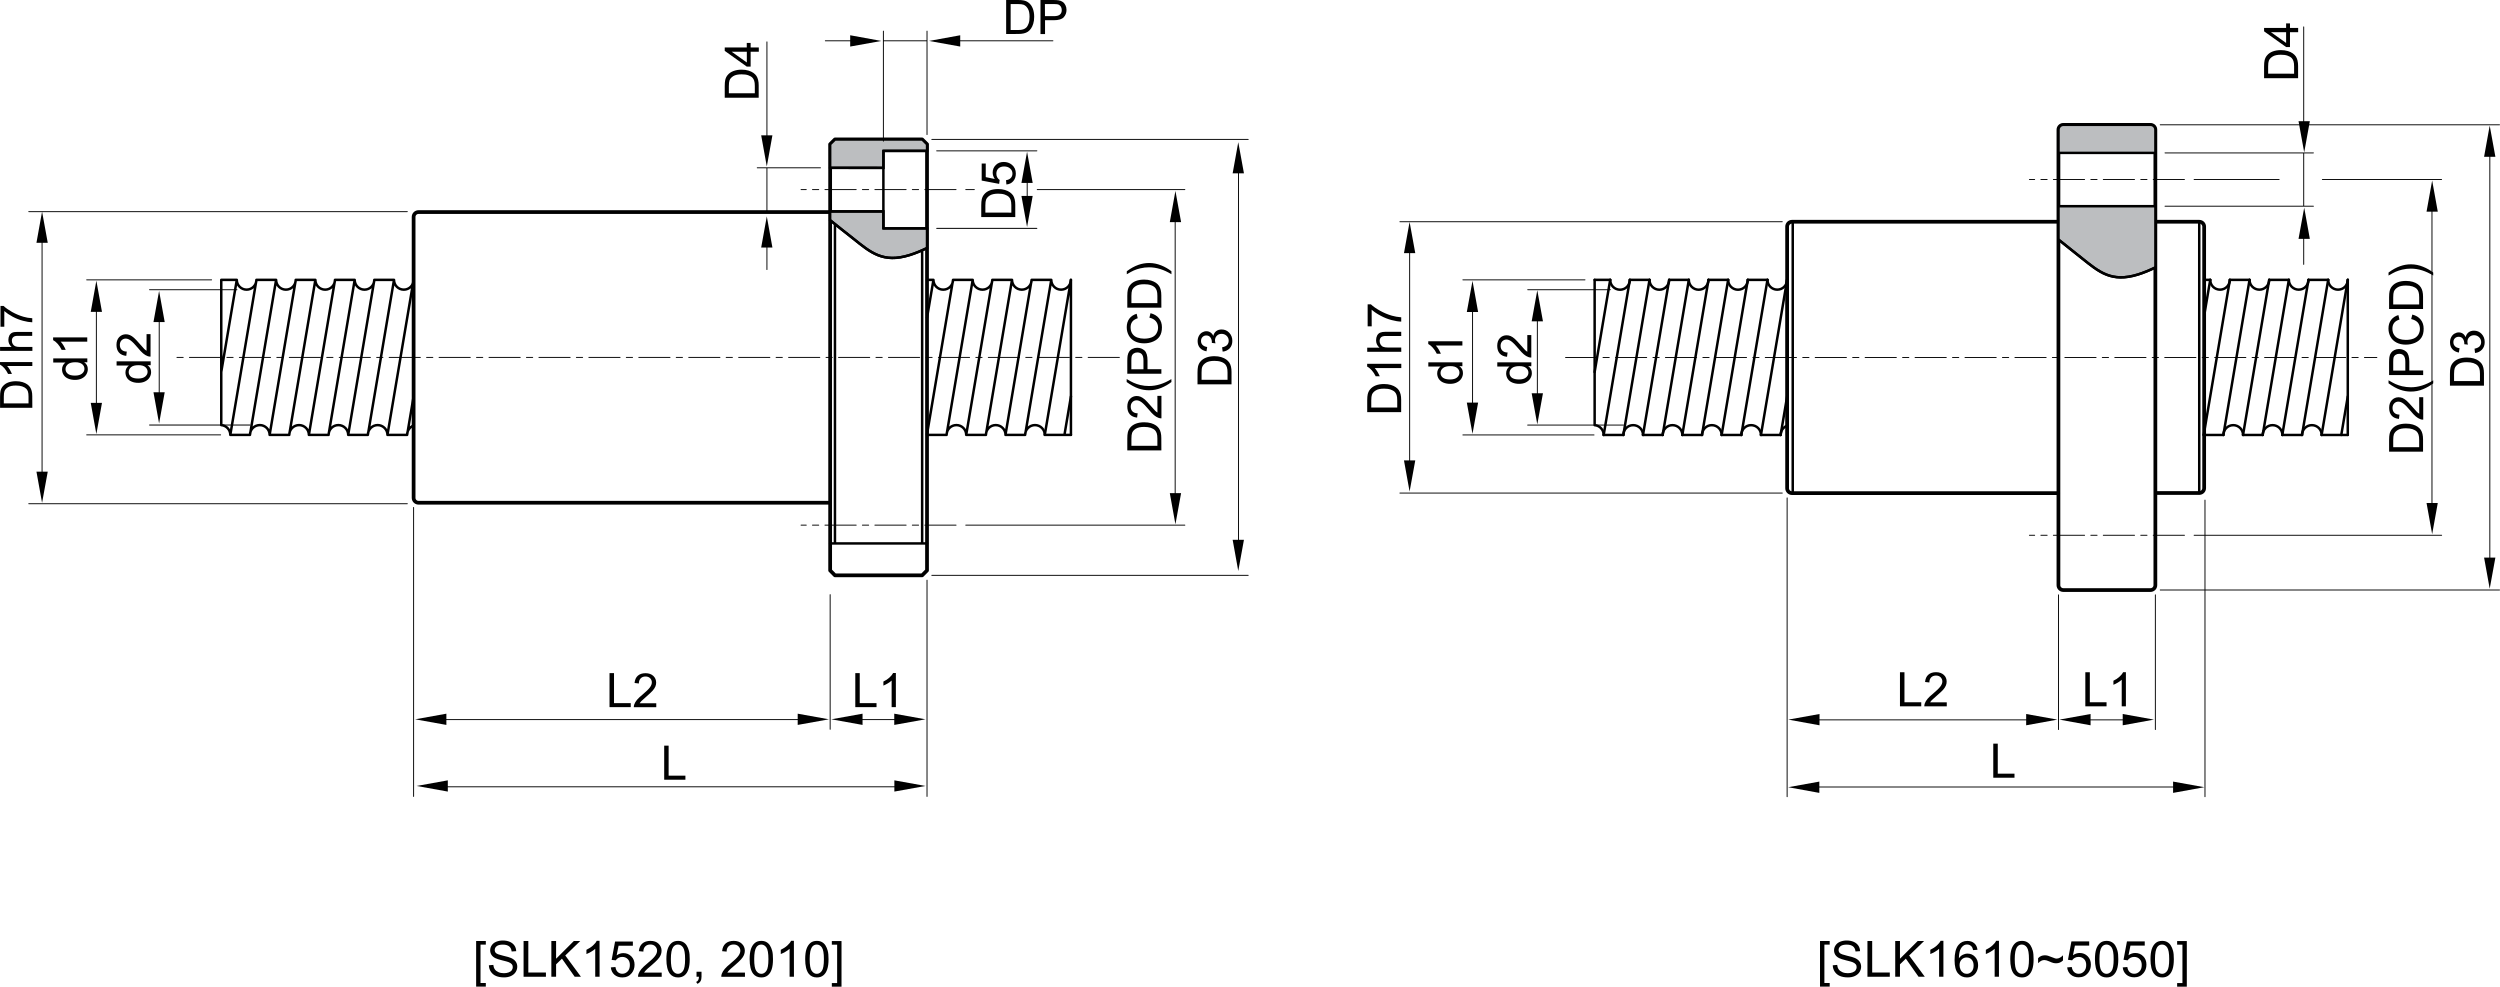 <?xml version="1.0" encoding="utf-8"?>
<!-- Generator: Adobe Illustrator 24.2.3, SVG Export Plug-In . SVG Version: 6.00 Build 0)  -->
<svg version="1.2" baseProfile="tiny" id="Layer_1" xmlns="http://www.w3.org/2000/svg" xmlns:xlink="http://www.w3.org/1999/xlink"
	 x="0px" y="0px" viewBox="0 0 400.56 158.09" overflow="visible" xml:space="preserve">
<path fill="none" stroke="#000000" stroke-width="0.4" stroke-linecap="round" stroke-linejoin="round" d="M283.19,44.84
	c0,0.87,0.7,1.57,1.57,1.57s1.57-0.7,1.57-1.57"/>
<path fill="none" stroke="#000000" stroke-width="0.4" stroke-linecap="round" stroke-linejoin="round" d="M263.25,69.69
	c0-0.87-0.7-1.57-1.58-1.57c-0.87,0-1.57,0.7-1.57,1.57"/>
<path fill="none" stroke="#000000" stroke-width="0.4" stroke-linecap="round" stroke-linejoin="round" d="M269.55,69.69
	c0-0.87-0.71-1.57-1.58-1.57s-1.57,0.7-1.57,1.57"/>
<path fill="none" stroke="#000000" stroke-width="0.4" stroke-linecap="round" stroke-linejoin="round" d="M275.85,69.69
	c0-0.87-0.7-1.57-1.57-1.57s-1.57,0.7-1.57,1.57"/>
<path fill="none" stroke="#000000" stroke-width="0.4" stroke-linecap="round" stroke-linejoin="round" d="M282.15,69.69
	c0-0.87-0.71-1.57-1.58-1.57s-1.57,0.7-1.57,1.57"/>
<line fill="none" stroke="#000000" stroke-width="0.4" stroke-linecap="round" stroke-linejoin="round" x1="257.99" y1="44.84" x2="255.5" y2="59.61"/>
<line fill="none" stroke="#000000" stroke-width="0.4" stroke-linecap="round" stroke-linejoin="round" x1="261.14" y1="44.84" x2="256.95" y2="69.68"/>
<line fill="none" stroke="#000000" stroke-width="0.4" stroke-linecap="round" stroke-linejoin="round" x1="264.29" y1="44.84" x2="260.1" y2="69.68"/>
<line fill="none" stroke="#000000" stroke-width="0.4" stroke-linecap="round" stroke-linejoin="round" x1="267.44" y1="44.84" x2="263.25" y2="69.68"/>
<line fill="none" stroke="#000000" stroke-width="0.4" stroke-linecap="round" stroke-linejoin="round" x1="270.59" y1="44.84" x2="266.4" y2="69.68"/>
<line fill="none" stroke="#000000" stroke-width="0.4" stroke-linecap="round" stroke-linejoin="round" x1="273.74" y1="44.84" x2="269.55" y2="69.68"/>
<line fill="none" stroke="#000000" stroke-width="0.4" stroke-linecap="round" stroke-linejoin="round" x1="276.89" y1="44.84" x2="272.7" y2="69.68"/>
<line fill="none" stroke="#000000" stroke-width="0.4" stroke-linecap="round" stroke-linejoin="round" x1="280.04" y1="44.84" x2="275.85" y2="69.68"/>
<line fill="none" stroke="#000000" stroke-width="0.4" stroke-linecap="round" stroke-linejoin="round" x1="283.19" y1="44.84" x2="279" y2="69.69"/>
<line fill="none" stroke="#000000" stroke-width="0.4" stroke-linecap="round" stroke-linejoin="round" x1="286.34" y1="44.84" x2="282.15" y2="69.68"/>
<line fill="none" stroke="#000000" stroke-width="0.4" stroke-linecap="round" stroke-linejoin="round" x1="286.34" y1="63.52" x2="285.3" y2="69.69"/>
<line fill="none" stroke="#000000" stroke-width="0.4" stroke-linecap="round" stroke-linejoin="round" x1="257.99" y1="44.84" x2="255.5" y2="44.84"/>
<line fill="none" stroke="#000000" stroke-width="0.4" stroke-linecap="round" stroke-linejoin="round" x1="264.29" y1="44.84" x2="261.14" y2="44.84"/>
<line fill="none" stroke="#000000" stroke-width="0.4" stroke-linecap="round" stroke-linejoin="round" x1="270.59" y1="44.84" x2="267.44" y2="44.84"/>
<line fill="none" stroke="#000000" stroke-width="0.4" stroke-linecap="round" stroke-linejoin="round" x1="276.89" y1="44.84" x2="273.74" y2="44.84"/>
<line fill="none" stroke="#000000" stroke-width="0.4" stroke-linecap="round" stroke-linejoin="round" x1="283.19" y1="44.84" x2="280.04" y2="44.84"/>
<line fill="none" stroke="#000000" stroke-width="0.4" stroke-linecap="round" stroke-linejoin="round" x1="260.1" y1="69.69" x2="256.95" y2="69.69"/>
<line fill="none" stroke="#000000" stroke-width="0.4" stroke-linecap="round" stroke-linejoin="round" x1="266.4" y1="69.69" x2="263.25" y2="69.69"/>
<line fill="none" stroke="#000000" stroke-width="0.4" stroke-linecap="round" stroke-linejoin="round" x1="272.7" y1="69.69" x2="269.55" y2="69.69"/>
<line fill="none" stroke="#000000" stroke-width="0.4" stroke-linecap="round" stroke-linejoin="round" x1="279" y1="69.69" x2="275.85" y2="69.69"/>
<line fill="none" stroke="#000000" stroke-width="0.4" stroke-linecap="round" stroke-linejoin="round" x1="285.3" y1="69.69" x2="282.15" y2="69.69"/>
<line fill="none" stroke="#000000" stroke-width="0.4" stroke-linecap="round" stroke-linejoin="round" x1="376.17" y1="44.84" x2="371.98" y2="69.68"/>
<line fill="none" stroke="#000000" stroke-width="0.4" stroke-linecap="round" stroke-linejoin="round" x1="376.17" y1="44.84" x2="376.17" y2="69.68"/>
<path fill="none" stroke="#000000" stroke-width="0.4" stroke-linecap="round" stroke-linejoin="round" d="M354.13,44.84
	c0,0.87,0.7,1.57,1.57,1.57s1.57-0.7,1.57-1.57"/>
<path fill="none" stroke="#000000" stroke-width="0.4" stroke-linecap="round" stroke-linejoin="round" d="M360.43,44.84
	c0,0.87,0.71,1.57,1.58,1.57s1.57-0.7,1.57-1.57"/>
<path fill="none" stroke="#000000" stroke-width="0.4" stroke-linecap="round" stroke-linejoin="round" d="M366.73,44.84
	c0,0.87,0.71,1.57,1.58,1.57s1.57-0.7,1.57-1.57"/>
<path fill="none" stroke="#000000" stroke-width="0.4" stroke-linecap="round" stroke-linejoin="round" d="M373.03,44.84
	c0,0.87,0.71,1.57,1.58,1.57s1.57-0.7,1.57-1.57"/>
<path fill="none" stroke="#000000" stroke-width="0.4" stroke-linecap="round" stroke-linejoin="round" d="M359.39,69.69
	c0-0.87-0.71-1.57-1.57-1.57c-0.87,0-1.58,0.7-1.58,1.57"/>
<path fill="none" stroke="#000000" stroke-width="0.4" stroke-linecap="round" stroke-linejoin="round" d="M365.69,69.69
	c0-0.87-0.7-1.57-1.57-1.57s-1.58,0.7-1.58,1.57"/>
<path fill="none" stroke="#000000" stroke-width="0.4" stroke-linecap="round" stroke-linejoin="round" d="M371.99,69.69
	c0-0.87-0.7-1.57-1.57-1.57s-1.58,0.7-1.58,1.57"/>
<line fill="none" stroke="#000000" stroke-width="0.4" stroke-linecap="round" stroke-linejoin="round" x1="354.13" y1="44.84" x2="353.19" y2="50.41"/>
<line fill="none" stroke="#000000" stroke-width="0.4" stroke-linecap="round" stroke-linejoin="round" x1="357.28" y1="44.84" x2="353.09" y2="69.68"/>
<line fill="none" stroke="#000000" stroke-width="0.4" stroke-linecap="round" stroke-linejoin="round" x1="360.43" y1="44.84" x2="356.24" y2="69.68"/>
<line fill="none" stroke="#000000" stroke-width="0.4" stroke-linecap="round" stroke-linejoin="round" x1="363.58" y1="44.84" x2="359.39" y2="69.68"/>
<line fill="none" stroke="#000000" stroke-width="0.4" stroke-linecap="round" stroke-linejoin="round" x1="366.73" y1="44.84" x2="362.54" y2="69.68"/>
<line fill="none" stroke="#000000" stroke-width="0.4" stroke-linecap="round" stroke-linejoin="round" x1="369.87" y1="44.84" x2="365.68" y2="69.68"/>
<line fill="none" stroke="#000000" stroke-width="0.4" stroke-linecap="round" stroke-linejoin="round" x1="373.03" y1="44.84" x2="368.84" y2="69.68"/>
<line fill="none" stroke="#000000" stroke-width="0.4" stroke-linecap="round" stroke-linejoin="round" x1="376.17" y1="63.52" x2="375.13" y2="69.69"/>
<line fill="none" stroke="#000000" stroke-width="0.4" stroke-linecap="round" stroke-linejoin="round" x1="354.13" y1="44.84" x2="353.16" y2="44.84"/>
<line fill="none" stroke="#000000" stroke-width="0.4" stroke-linecap="round" stroke-linejoin="round" x1="360.43" y1="44.84" x2="357.28" y2="44.84"/>
<line fill="none" stroke="#000000" stroke-width="0.4" stroke-linecap="round" stroke-linejoin="round" x1="366.73" y1="44.84" x2="363.58" y2="44.84"/>
<line fill="none" stroke="#000000" stroke-width="0.4" stroke-linecap="round" stroke-linejoin="round" x1="373.03" y1="44.84" x2="369.88" y2="44.84"/>
<line fill="none" stroke="#000000" stroke-width="0.4" stroke-linecap="round" stroke-linejoin="round" x1="356.24" y1="69.69" x2="353.09" y2="69.69"/>
<line fill="none" stroke="#000000" stroke-width="0.4" stroke-linecap="round" stroke-linejoin="round" x1="362.54" y1="69.69" x2="359.39" y2="69.69"/>
<line fill="none" stroke="#000000" stroke-width="0.4" stroke-linecap="round" stroke-linejoin="round" x1="368.84" y1="69.69" x2="365.69" y2="69.69"/>
<line fill="none" stroke="#000000" stroke-width="0.4" stroke-linecap="round" stroke-linejoin="round" x1="376.17" y1="69.69" x2="371.98" y2="69.69"/>
<path fill="none" stroke="#000000" stroke-width="0.4" stroke-linecap="round" stroke-linejoin="round" d="M255.5,44.84v23.27
	 M256.95,69.69c0-0.82-0.63-1.51-1.45-1.57 M286.34,68.21c-0.62,0.23-1.04,0.82-1.04,1.48 M286.34,44.84v24.85 M257.99,44.84
	c0,0.87,0.7,1.58,1.58,1.58c0.87,0,1.57-0.7,1.57-1.58 M264.29,44.84c0,0.87,0.71,1.58,1.58,1.58s1.57-0.7,1.57-1.58 M270.59,44.84
	c0,0.87,0.71,1.58,1.58,1.58s1.57-0.7,1.57-1.58 M276.89,44.84c0,0.87,0.7,1.58,1.58,1.58c0.87,0,1.57-0.7,1.57-1.58"/>
<path fill="none" stroke="#000000" stroke-width="0.6" stroke-linecap="round" stroke-linejoin="round" d="M345.43,35.53h6.95
	c0.43,0,0.78,0.35,0.78,0.78v41.9c0,0.43-0.35,0.78-0.78,0.78h-6.95"/>
<line fill="none" stroke="#000000" stroke-width="0.4" stroke-linecap="round" stroke-linejoin="round" x1="352.37" y1="78.99" x2="352.37" y2="35.53"/>
<path fill="none" stroke="#000000" stroke-width="0.6" stroke-linecap="round" stroke-linejoin="round" d="M329.77,35.53h-42.65
	c-0.43,0-0.78,0.35-0.78,0.78v41.92c0,0.43,0.35,0.78,0.78,0.78h42.65"/>
<path fill="none" stroke="#000000" stroke-width="0.6" stroke-linecap="round" stroke-linejoin="round" d="M345.34,20.78
	c0-0.43-0.35-0.77-0.78-0.77h-13.97c-0.43,0-0.78,0.35-0.78,0.77v72.98c0,0.43,0.35,0.78,0.78,0.78h13.97
	c0.43,0,0.78-0.35,0.78-0.78V20.78z"/>
<path fill="#BCBEC0" d="M329.82,33.04h15.53v9.81c-0.94,0.46-1.91,0.86-2.79,1.13c-4.26,1.32-6.21-0.39-9.01-2.62
	c-1.2-0.96-2.55-2.01-3.73-2.97L329.82,33.04 M329.82,24.5v-3.72c0-0.21,0.08-0.4,0.23-0.55c0.14-0.15,0.34-0.23,0.55-0.23h13.97
	c0.43,0,0.78,0.35,0.78,0.78v3.72C345.35,24.5,329.82,24.5,329.82,24.5z"/>
<path fill="none" stroke="#000000" stroke-width="0.4" d="M329.82,33.04h15.53v9.81c-0.94,0.46-1.91,0.86-2.79,1.13
	c-4.26,1.32-6.21-0.39-9.01-2.62c-1.2-0.96-2.55-2.01-3.73-2.97L329.82,33.04L329.82,33.04z M329.82,24.5v-3.72
	c0-0.21,0.08-0.4,0.23-0.55c0.14-0.15,0.34-0.23,0.55-0.23h13.97c0.43,0,0.78,0.35,0.78,0.78v3.72
	C345.35,24.5,329.82,24.5,329.82,24.5z"/>
<path fill="none" stroke="#000000" stroke-width="0.4" stroke-linecap="round" stroke-linejoin="round" d="M345.34,42.85
	c-0.94,0.46-1.91,0.86-2.78,1.13c-4.26,1.32-6.22-0.39-9.01-2.62c-1.2-0.96-2.55-2.01-3.73-2.98"/>
<path fill="none" stroke="#000000" stroke-width="0.15" stroke-linecap="round" stroke-linejoin="round" stroke-dasharray="5,1,1,1" d="
	M350,85.76h-24.84 M350,28.77h-24.84 M250.84,57.27h129.99"/>
<path fill="none" stroke="#000000" stroke-width="0.15" stroke-linecap="round" stroke-linejoin="round" d="M372.1,28.77h19.1
	 M389.66,81.11V33.43 M351.55,28.77h13.62 M351.55,85.76h39.66 M246.32,63.46V51.08 M258.02,46.42h-13.24 M260.12,68.11h-15.35
	 M369.11,33.04V24.5 M369.11,19.84V4.31 M369.11,37.7v4.66 M346.89,24.5h23.77 M346.89,33.04h23.77 M398.93,89.87V24.66 M346.12,20
	h54.36 M346.12,94.53h54.36 M348.64,126.1H291 M286.34,79.78v47.87 M353.29,80.13v47.52 M325.16,115.34H291 M345.34,95.31v21.58
	 M329.82,95.31v21.58 M340.43,115.34h-5.96 M225.86,74.35V40.19 M285.56,35.53H224.3 M285.56,79H224.3 M235.94,65.03V49.5
	 M253.95,44.84h-19.56 M255.4,69.69h-21.01"/>
<polygon points="224.95,40.56 226.76,40.56 225.85,35.56 "/>
<polygon points="235.02,49.99 236.83,49.99 235.93,45 "/>
<polygon points="245.41,51.49 247.22,51.49 246.31,46.5 "/>
<polygon points="235.02,64.51 236.83,64.51 235.93,69.51 "/>
<polygon points="245.41,63.01 247.22,63.01 246.31,68 "/>
<polygon points="291.5,125.23 291.5,127.04 286.51,126.13 "/>
<polygon points="348.18,125.23 348.18,127.04 353.18,126.13 "/>
<polygon points="291.53,114.4 291.53,116.21 286.53,115.3 "/>
<polygon points="334.96,114.4 334.96,116.21 329.96,115.3 "/>
<polygon points="324.64,114.4 324.64,116.21 329.64,115.3 "/>
<polygon points="340.11,114.4 340.11,116.21 345.11,115.3 "/>
<polygon points="224.95,73.77 226.76,73.77 225.85,78.76 "/>
<polygon points="388.79,80.59 390.59,80.59 389.69,85.59 "/>
<polygon points="398.01,89.34 399.82,89.34 398.91,94.33 "/>
<polygon points="388.79,33.91 390.59,33.91 389.69,28.92 "/>
<polygon points="368.28,38.27 370.09,38.27 369.19,33.27 "/>
<polygon points="368.28,19.42 370.09,19.42 369.19,24.42 "/>
<polygon points="398.01,25.12 399.82,25.12 398.91,20.12 "/>
<path d="M223.87,65.31v-1.16c0-0.36-0.03-0.64-0.1-0.85c-0.07-0.2-0.16-0.37-0.28-0.49c-0.17-0.17-0.4-0.3-0.69-0.4
	c-0.29-0.1-0.64-0.14-1.05-0.14c-0.57,0-1.01,0.09-1.31,0.28c-0.31,0.19-0.51,0.41-0.62,0.68c-0.07,0.19-0.11,0.5-0.11,0.93v1.14
	h4.16 M224.52,66.03h-5.46v-1.88c0-0.42,0.03-0.75,0.08-0.97c0.07-0.31,0.2-0.58,0.39-0.8c0.24-0.29,0.55-0.5,0.93-0.64
	s0.81-0.21,1.3-0.21c0.41,0,0.78,0.05,1.1,0.15c0.32,0.1,0.59,0.22,0.79,0.37c0.21,0.15,0.38,0.31,0.49,0.49
	c0.12,0.18,0.21,0.4,0.27,0.65s0.09,0.54,0.09,0.87v1.97H224.52z"/>
<path d="M224.52,58.29v0.68h-4.26c0.15,0.16,0.31,0.37,0.46,0.63c0.15,0.26,0.27,0.49,0.35,0.69h-0.65
	c-0.18-0.37-0.39-0.69-0.64-0.97c-0.25-0.28-0.49-0.47-0.73-0.59v-0.44H224.52"/>
<path d="M224.52,56.37h-5.46V55.7h1.96c-0.36-0.31-0.54-0.7-0.54-1.18c0-0.29,0.06-0.54,0.17-0.76c0.11-0.21,0.27-0.37,0.48-0.46
	s0.5-0.14,0.88-0.14h2.5v0.67h-2.5c-0.33,0-0.58,0.07-0.73,0.21s-0.23,0.35-0.23,0.61c0,0.19,0.05,0.38,0.15,0.55
	c0.1,0.17,0.24,0.3,0.42,0.37s0.42,0.11,0.73,0.11h2.16L224.52,56.37"/>
<path d="M219.78,52.29h-0.65v-3.53h0.52c0.37,0.35,0.86,0.69,1.47,1.03s1.24,0.6,1.89,0.79c0.46,0.13,0.96,0.22,1.5,0.26v0.69
	c-0.43-0.01-0.95-0.09-1.55-0.25c-0.61-0.16-1.19-0.39-1.76-0.7c-0.57-0.3-1.04-0.62-1.43-0.96L219.78,52.29"/>
<path d="M232.33,60.8c0.51,0,0.88-0.11,1.13-0.32s0.38-0.47,0.38-0.76c0-0.3-0.12-0.55-0.36-0.75c-0.24-0.21-0.6-0.31-1.1-0.31
	c-0.54,0-0.94,0.11-1.19,0.32s-0.38,0.47-0.38,0.78c0,0.3,0.12,0.55,0.37,0.75C231.43,60.7,231.81,60.8,232.33,60.8 M234.31,58.67
	h-0.5c0.39,0.25,0.59,0.62,0.59,1.11c0,0.32-0.09,0.61-0.26,0.88s-0.42,0.47-0.73,0.62c-0.31,0.15-0.67,0.22-1.07,0.22
	c-0.39,0-0.75-0.07-1.07-0.2s-0.56-0.33-0.74-0.59c-0.17-0.26-0.26-0.56-0.26-0.89c0-0.24,0.05-0.45,0.15-0.64
	c0.1-0.19,0.23-0.34,0.39-0.45h-1.96v-0.68h5.46L234.31,58.67L234.31,58.67z"/>
<path d="M234.31,54.68v0.68h-4.26c0.15,0.16,0.31,0.37,0.46,0.62c0.15,0.26,0.27,0.49,0.35,0.7h-0.65
	c-0.18-0.37-0.39-0.69-0.64-0.97c-0.25-0.28-0.49-0.47-0.73-0.59v-0.44H234.31"/>
<path d="M243.38,60.8c0.51,0,0.88-0.11,1.13-0.32s0.38-0.47,0.38-0.76c0-0.3-0.12-0.55-0.36-0.75c-0.24-0.21-0.6-0.31-1.1-0.31
	c-0.54,0-0.94,0.11-1.19,0.32s-0.38,0.47-0.38,0.78c0,0.3,0.12,0.55,0.36,0.75C242.47,60.7,242.85,60.8,243.38,60.8 M245.35,58.67
	h-0.5c0.39,0.25,0.59,0.62,0.59,1.11c0,0.32-0.09,0.61-0.26,0.88s-0.42,0.47-0.72,0.62c-0.31,0.15-0.67,0.22-1.07,0.22
	c-0.39,0-0.75-0.07-1.07-0.2s-0.57-0.33-0.74-0.59s-0.26-0.56-0.26-0.89c0-0.24,0.05-0.45,0.15-0.64c0.1-0.19,0.23-0.34,0.39-0.45
	h-1.96v-0.68h5.46L245.35,58.67L245.35,58.67z"/>
<path d="M244.7,53.69h0.65v3.6c-0.16,0-0.32-0.02-0.47-0.08c-0.25-0.09-0.49-0.24-0.73-0.44c-0.24-0.2-0.51-0.49-0.82-0.87
	c-0.49-0.59-0.88-0.98-1.16-1.19s-0.55-0.31-0.8-0.31c-0.26,0-0.49,0.1-0.67,0.28c-0.18,0.19-0.27,0.43-0.27,0.74
	c0,0.32,0.1,0.58,0.3,0.77s0.47,0.29,0.82,0.29l-0.09,0.69c-0.51-0.05-0.9-0.23-1.17-0.53c-0.27-0.31-0.4-0.72-0.4-1.23
	c0-0.52,0.14-0.93,0.43-1.24c0.29-0.3,0.65-0.45,1.08-0.45c0.22,0,0.43,0.04,0.64,0.13s0.43,0.24,0.66,0.44
	c0.23,0.21,0.55,0.55,0.96,1.02c0.34,0.4,0.57,0.66,0.69,0.77s0.24,0.21,0.36,0.28v-2.67"/>
<polygon points="304.42,113.17 304.42,107.71 305.14,107.71 305.14,112.52 307.83,112.52 307.83,113.17 "/>
<path d="M311.92,112.52v0.65h-3.6c0-0.16,0.02-0.32,0.08-0.47c0.09-0.24,0.24-0.49,0.44-0.73c0.2-0.24,0.49-0.51,0.87-0.82
	c0.59-0.49,0.98-0.88,1.19-1.16c0.21-0.28,0.31-0.55,0.31-0.81c0-0.26-0.1-0.48-0.28-0.67c-0.19-0.18-0.43-0.27-0.74-0.27
	c-0.32,0-0.58,0.1-0.77,0.29c-0.19,0.2-0.29,0.47-0.29,0.82l-0.69-0.08c0.05-0.51,0.22-0.9,0.53-1.17s0.72-0.4,1.23-0.4
	c0.52,0,0.93,0.15,1.24,0.43s0.46,0.65,0.46,1.08c0,0.22-0.04,0.43-0.13,0.64s-0.23,0.43-0.44,0.67c-0.21,0.23-0.55,0.55-1.03,0.96
	c-0.4,0.34-0.66,0.57-0.77,0.69s-0.21,0.24-0.28,0.36h2.67"/>
<polygon points="319.37,124.61 319.37,119.15 320.09,119.15 320.09,123.96 322.77,123.96 322.77,124.61 "/>
<polygon points="334.12,113.17 334.12,107.71 334.84,107.71 334.84,112.52 337.52,112.52 337.52,113.17 "/>
<path d="M340.62,113.17h-0.67v-4.26c-0.16,0.15-0.37,0.31-0.63,0.46s-0.49,0.27-0.7,0.35v-0.65c0.37-0.17,0.7-0.39,0.97-0.64
	c0.28-0.25,0.47-0.49,0.59-0.73h0.44L340.62,113.17"/>
<path d="M367.57,11.81v-1.16c0-0.36-0.03-0.64-0.1-0.85c-0.07-0.2-0.16-0.37-0.28-0.49c-0.17-0.17-0.4-0.3-0.69-0.4
	c-0.29-0.1-0.64-0.14-1.05-0.14c-0.57,0-1.01,0.09-1.31,0.28c-0.31,0.19-0.51,0.41-0.62,0.68c-0.07,0.19-0.11,0.5-0.11,0.93v1.14
	L367.57,11.81 M368.22,12.53h-5.46v-1.88c0-0.42,0.03-0.75,0.08-0.97c0.07-0.31,0.2-0.58,0.39-0.8c0.24-0.29,0.55-0.5,0.93-0.64
	s0.81-0.21,1.3-0.21c0.41,0,0.78,0.05,1.1,0.15c0.32,0.1,0.59,0.22,0.79,0.37c0.21,0.15,0.38,0.32,0.5,0.5s0.21,0.4,0.27,0.65
	s0.09,0.54,0.09,0.87v1.96H368.22z"/>
<path d="M366.29,5.16h-2.43l2.43,1.72V5.16z M368.22,5.16h-1.31v2.38h-0.62l-3.53-2.52V4.48h3.53V3.75h0.62v0.73h1.31V5.16z"/>
<path d="M397.35,61.07v-1.16c0-0.36-0.03-0.64-0.1-0.85c-0.07-0.2-0.16-0.37-0.28-0.49c-0.17-0.17-0.4-0.3-0.69-0.4
	c-0.29-0.09-0.64-0.14-1.05-0.14c-0.57,0-1.01,0.09-1.31,0.28c-0.31,0.19-0.51,0.42-0.61,0.68c-0.07,0.19-0.11,0.5-0.11,0.93v1.14
	h4.15 M398,61.79h-5.46v-1.88c0-0.42,0.02-0.75,0.08-0.97c0.07-0.31,0.2-0.58,0.39-0.8c0.24-0.29,0.55-0.5,0.93-0.64
	s0.81-0.21,1.3-0.21c0.42,0,0.78,0.05,1.1,0.14c0.32,0.1,0.59,0.22,0.79,0.37s0.38,0.32,0.5,0.49c0.12,0.18,0.21,0.4,0.27,0.65
	s0.09,0.55,0.09,0.87v1.98H398z"/>
<path d="M396.56,56.56l-0.08-0.69c0.37-0.08,0.64-0.2,0.81-0.38c0.16-0.18,0.25-0.4,0.25-0.67c0-0.31-0.11-0.58-0.33-0.79
	s-0.49-0.32-0.81-0.32c-0.31,0-0.56,0.1-0.76,0.3s-0.3,0.45-0.3,0.75c0,0.12,0.03,0.28,0.08,0.46l-0.59-0.07
	c0.01-0.04,0.01-0.08,0.01-0.11c0-0.28-0.08-0.53-0.22-0.75c-0.15-0.22-0.38-0.33-0.68-0.33c-0.24,0-0.45,0.08-0.61,0.24
	c-0.16,0.16-0.24,0.37-0.24,0.63c0,0.26,0.08,0.47,0.25,0.64c0.16,0.17,0.41,0.28,0.74,0.33l-0.11,0.69
	c-0.45-0.08-0.8-0.27-1.05-0.56s-0.37-0.65-0.37-1.08c0-0.3,0.06-0.57,0.19-0.82s0.3-0.44,0.52-0.57s0.45-0.2,0.7-0.2
	c0.23,0,0.45,0.06,0.64,0.19c0.19,0.13,0.34,0.32,0.46,0.56c0.07-0.32,0.23-0.57,0.46-0.76c0.23-0.18,0.53-0.27,0.88-0.27
	c0.48,0,0.88,0.17,1.21,0.52c0.33,0.35,0.5,0.78,0.5,1.31c0,0.48-0.14,0.87-0.42,1.19C397.38,56.33,397.01,56.51,396.56,56.56"/>
<path d="M387.61,71.66V70.5c0-0.36-0.03-0.64-0.1-0.85c-0.07-0.2-0.16-0.37-0.28-0.49c-0.17-0.17-0.4-0.3-0.69-0.4
	c-0.29-0.09-0.64-0.14-1.05-0.14c-0.57,0-1.01,0.09-1.31,0.28c-0.31,0.19-0.51,0.41-0.62,0.68c-0.07,0.19-0.11,0.5-0.11,0.93v1.14
	h4.16 M388.25,72.37h-5.46V70.5c0-0.42,0.03-0.75,0.08-0.97c0.07-0.31,0.2-0.58,0.39-0.8c0.24-0.29,0.55-0.5,0.93-0.64
	s0.81-0.21,1.3-0.21c0.41,0,0.78,0.05,1.1,0.14c0.32,0.1,0.58,0.22,0.79,0.37c0.21,0.15,0.38,0.32,0.49,0.5
	c0.12,0.18,0.21,0.4,0.27,0.65c0.06,0.26,0.09,0.55,0.09,0.87v1.96H388.25z"/>
<path d="M387.61,63.64h0.65v3.6c-0.16,0.01-0.32-0.02-0.47-0.08c-0.25-0.09-0.49-0.24-0.73-0.44c-0.24-0.2-0.51-0.49-0.82-0.87
	c-0.49-0.59-0.88-0.99-1.16-1.19c-0.28-0.21-0.55-0.31-0.8-0.31c-0.26,0-0.49,0.09-0.67,0.28c-0.18,0.19-0.27,0.43-0.27,0.74
	c0,0.32,0.1,0.58,0.29,0.77c0.2,0.19,0.47,0.29,0.82,0.29l-0.08,0.69c-0.51-0.05-0.9-0.22-1.17-0.53c-0.27-0.31-0.4-0.72-0.4-1.24
	s0.14-0.93,0.43-1.24c0.29-0.3,0.65-0.46,1.08-0.46c0.22,0,0.43,0.05,0.64,0.13c0.21,0.09,0.43,0.24,0.66,0.44
	c0.23,0.21,0.55,0.55,0.96,1.02c0.34,0.4,0.57,0.66,0.69,0.77c0.12,0.11,0.24,0.21,0.36,0.28L387.61,63.64"/>
<path d="M389.86,61.42c-0.47,0.37-1.01,0.68-1.64,0.94c-0.62,0.26-1.27,0.38-1.94,0.38c-0.59,0-1.16-0.1-1.7-0.29
	c-0.63-0.22-1.25-0.57-1.88-1.04v-0.48c0.52,0.3,0.88,0.5,1.11,0.6c0.34,0.15,0.7,0.27,1.07,0.36c0.46,0.1,0.93,0.16,1.4,0.16
	c1.19,0,2.39-0.37,3.58-1.11L389.86,61.42"/>
<path d="M385.39,59.38v-1.41c0-0.47-0.09-0.8-0.26-0.99c-0.17-0.2-0.41-0.29-0.73-0.29c-0.23,0-0.42,0.06-0.58,0.17
	c-0.16,0.11-0.27,0.27-0.32,0.45c-0.03,0.12-0.05,0.35-0.05,0.67v1.4L385.39,59.38 M388.25,60.09h-5.46v-2.06
	c0-0.36,0.02-0.64,0.05-0.83c0.04-0.27,0.13-0.49,0.26-0.67c0.13-0.18,0.3-0.32,0.53-0.44c0.22-0.11,0.47-0.17,0.74-0.17
	c0.46,0,0.86,0.15,1.18,0.44c0.32,0.3,0.48,0.83,0.48,1.6v1.4h2.22V60.09z"/>
<path d="M386.33,51.12l0.18-0.72c0.59,0.15,1.04,0.42,1.35,0.82c0.31,0.39,0.47,0.88,0.47,1.44c0,0.59-0.12,1.07-0.36,1.43
	c-0.24,0.37-0.59,0.65-1.04,0.84s-0.94,0.29-1.46,0.29c-0.57,0-1.06-0.11-1.49-0.33c-0.42-0.22-0.74-0.52-0.96-0.93
	c-0.22-0.4-0.33-0.84-0.33-1.32c0-0.55,0.14-1,0.42-1.38c0.28-0.37,0.67-0.63,1.17-0.78l0.17,0.72c-0.4,0.13-0.69,0.31-0.86,0.55
	c-0.18,0.24-0.27,0.54-0.27,0.9c0,0.42,0.1,0.77,0.3,1.05c0.2,0.28,0.47,0.48,0.81,0.59c0.34,0.12,0.69,0.17,1.05,0.17
	c0.46,0,0.87-0.07,1.21-0.2c0.35-0.14,0.6-0.35,0.78-0.63c0.17-0.29,0.26-0.59,0.26-0.93c0-0.41-0.12-0.75-0.35-1.03
	C387.14,51.41,386.79,51.22,386.33,51.12"/>
<path d="M387.61,48.79v-1.16c0-0.36-0.03-0.64-0.1-0.85c-0.07-0.2-0.16-0.37-0.28-0.49c-0.17-0.17-0.4-0.3-0.69-0.4
	c-0.29-0.09-0.64-0.14-1.05-0.14c-0.57,0-1.01,0.09-1.31,0.28c-0.31,0.19-0.51,0.41-0.62,0.68c-0.07,0.19-0.11,0.5-0.11,0.93v1.14
	h4.16 M388.25,49.51h-5.46v-1.88c0-0.42,0.03-0.75,0.08-0.97c0.07-0.31,0.2-0.58,0.39-0.8c0.24-0.29,0.55-0.5,0.93-0.64
	s0.81-0.21,1.3-0.21c0.41,0,0.78,0.05,1.1,0.15c0.32,0.1,0.58,0.22,0.79,0.37c0.21,0.15,0.38,0.32,0.49,0.5
	c0.12,0.18,0.21,0.4,0.27,0.65s0.09,0.54,0.09,0.87v1.96H388.25z"/>
<path d="M389.86,43.67v0.48c-1.19-0.74-2.39-1.11-3.58-1.11c-0.47,0-0.93,0.05-1.39,0.16c-0.37,0.09-0.73,0.2-1.07,0.35
	c-0.22,0.1-0.6,0.3-1.12,0.6v-0.48c0.62-0.47,1.25-0.81,1.88-1.03c0.54-0.19,1.11-0.29,1.7-0.29c0.67,0,1.32,0.13,1.94,0.39
	C388.84,42.99,389.39,43.3,389.86,43.67"/>
<line fill="none" stroke="#000000" stroke-width="0.4" stroke-linecap="round" stroke-linejoin="round" x1="287.24" y1="78.99" x2="287.24" y2="35.53"/>
<path fill="none" stroke="#000000" stroke-width="0.6" stroke-linecap="round" stroke-linejoin="round" d="M132.99,33.98H67.05
	c-0.43,0-0.78,0.35-0.78,0.78v45.01c0,0.43,0.35,0.78,0.78,0.78h65.94"/>
<polygon fill="none" stroke="#000000" stroke-width="0.6" stroke-linecap="round" stroke-linejoin="round" points="147.75,22.34 
	133.78,22.34 133.01,23.11 133.01,91.4 133.78,92.18 147.75,92.18 148.53,91.4 148.53,23.11 "/>
<path fill="none" stroke="#000000" stroke-width="0.15" stroke-linecap="round" stroke-linejoin="round" stroke-dasharray="5,1,1,1" d="
	M153.18,84.14h-24.83 M153.18,30.38h-24.83 M179.35,57.26H28.06"/>
<path fill="none" stroke="#000000" stroke-width="0.4" stroke-linecap="round" stroke-linejoin="round" d="M149.56,44.84
	c0,0.87,0.7,1.57,1.57,1.57c0.87,0,1.57-0.7,1.57-1.57 M155.85,44.84c0,0.87,0.7,1.57,1.57,1.57c0.87,0,1.57-0.7,1.57-1.57
	 M162.15,44.84c0,0.87,0.7,1.57,1.57,1.57c0.87,0,1.57-0.7,1.57-1.57 M168.44,44.84c0,0.87,0.7,1.57,1.57,1.57
	c0.87,0,1.57-0.7,1.57-1.57 M154.81,69.68c0-0.87-0.7-1.57-1.57-1.57c-0.87,0-1.57,0.7-1.57,1.57 M161.11,69.68
	c0-0.87-0.7-1.57-1.57-1.57s-1.57,0.7-1.57,1.57 M167.4,69.68c0-0.87-0.71-1.57-1.57-1.57c-0.87,0-1.58,0.7-1.58,1.57 M149.56,44.84
	l-1.03,6.08 M152.7,44.84l-4.17,24.74 M155.85,44.84l-4.19,24.83 M159,44.84l-4.19,24.83 M162.15,44.84l-4.19,24.83 M165.29,44.84
	l-4.19,24.83 M168.44,44.84l-4.19,24.83 M171.59,63.51l-1.04,6.17 M149.56,44.84h-1.03 M155.85,44.84h-3.15 M162.15,44.84H159
	 M168.44,44.84h-3.15 M151.66,69.68h-3.13 M157.96,69.68h-3.15 M164.25,69.68h-3.15 M171.59,69.68h-4.19 M35.45,44.84V68.1
	 M36.9,69.68c0-0.82-0.63-1.5-1.45-1.57 M66.27,68.19c-0.62,0.23-1.04,0.82-1.04,1.48 M66.27,44.84v24.83 M37.94,44.84
	c0,0.87,0.71,1.57,1.57,1.57s1.57-0.7,1.57-1.57 M44.24,44.84c0,0.87,0.71,1.57,1.57,1.57c0.87,0,1.57-0.7,1.57-1.57 M50.53,44.84
	c0,0.87,0.71,1.57,1.57,1.57s1.57-0.7,1.57-1.57 M56.83,44.84c0,0.87,0.71,1.57,1.57,1.57c0.87,0,1.57-0.7,1.57-1.57 M63.13,44.84
	c0,0.87,0.7,1.57,1.57,1.57s1.57-0.7,1.57-1.57 M43.2,69.68c0-0.87-0.71-1.57-1.57-1.57c-0.87,0-1.58,0.7-1.58,1.57 M49.49,69.68
	c0-0.87-0.71-1.57-1.57-1.57c-0.87,0-1.57,0.7-1.57,1.57 M55.79,69.68c0-0.87-0.71-1.57-1.57-1.57c-0.87,0-1.57,0.7-1.57,1.57
	 M62.08,69.68c0-0.87-0.71-1.57-1.57-1.57s-1.57,0.7-1.57,1.57 M37.94,44.84L35.45,59.6 M41.09,44.84L36.9,69.68 M44.24,44.84
	l-4.19,24.83 M47.39,44.84L43.2,69.68 M50.53,44.84l-4.19,24.83 M53.68,44.84l-4.19,24.83 M56.83,44.84l-4.19,24.83 M59.98,44.84
	l-4.19,24.83 M63.13,44.84l-4.19,24.83 M66.27,44.84l-4.19,24.83 M66.27,63.51l-1.04,6.17 M37.94,44.84h-2.49 M44.24,44.84h-3.15
	 M50.53,44.84h-3.15 M56.83,44.84h-3.15 M63.13,44.84h-3.15 M40.05,69.68H36.9 M46.34,69.68H43.2 M52.64,69.68h-3.15 M58.94,69.68
	h-3.15 M65.23,69.68h-3.15"/>
<path fill="none" stroke="#000000" stroke-width="0.4" stroke-linecap="round" stroke-linejoin="round" d="M171.59,44.84
	l-4.19,24.83 M171.59,44.84v24.83"/>
<path fill="#BCBEC0" d="M133.01,33.87h8.54v2.72h6.98v3.15c-0.94,0.46-1.91,0.86-2.79,1.13c-4.25,1.32-6.21-0.39-9-2.62
	c-1.2-0.95-2.55-2-3.73-2.97V33.87 M133.01,26.89v-3.77l0.78-0.77h13.97l0.78,0.77v1.06h-6.98v2.72L133.01,26.89L133.01,26.89z"/>
<path fill="none" stroke="#000000" stroke-width="0.4" d="M133.01,33.87h8.54v2.72h6.98v3.15c-0.94,0.46-1.91,0.86-2.79,1.13
	c-4.25,1.32-6.21-0.39-9-2.62c-1.2-0.95-2.55-2-3.73-2.97V33.87z M133.01,26.89v-3.77l0.78-0.77h13.97l0.78,0.77v1.06h-6.98v2.72
	L133.01,26.89L133.01,26.89z"/>
<path fill="none" stroke="#000000" stroke-width="0.15" stroke-linecap="round" stroke-linejoin="round" d="M141.54,6.54h6.98
	 M153.18,6.54h15.52 M136.89,6.54h-4.65 M148.53,21.56V4.99 M141.54,22.62V4.99 M164.58,28.83v3.1 M150.08,36.59h16.05
	 M150.08,24.17h16.05 M166.19,30.38h23.65 M188.29,79.48V35.03 M154.74,30.38h1.37 M122.88,33.87v-6.98 M122.88,22.23V6.71
	 M122.88,38.53v4.66 M131.46,26.89h-10.13 M198.44,87.52V27 M149.3,22.34h50.69 M143.87,126.06H70.93 M66.27,81.31v46.3
	 M148.53,92.96v34.65 M65.26,33.91H4.61 M65.26,80.71H4.61 M128.35,115.3H70.93 M133.01,95.28v21.57 M143.87,115.3h-6.21
	 M25.51,63.45V51.07 M37.96,46.42h-14 M40.07,68.1H23.96 M15.44,65.02V49.5 M33.9,44.84H13.89 M35.35,69.68H13.89 M154.74,84.14
	h35.1 M149.3,92.18h50.69"/>
<polygon points="14.54,49.97 16.34,49.97 15.44,44.97 "/>
<polygon points="24.59,51.6 26.39,51.6 25.49,46.61 "/>
<polygon points="121.96,39.66 123.76,39.66 122.86,34.67 "/>
<polygon points="71.52,116.15 71.52,114.35 66.52,115.25 "/>
<polygon points="71.75,126.83 71.75,125.03 66.75,125.93 "/>
<polygon points="127.81,116.15 127.81,114.35 132.81,115.25 "/>
<polygon points="143.28,116.15 143.28,114.35 148.28,115.25 "/>
<polygon points="138.2,116.15 138.2,114.35 133.2,115.25 "/>
<polygon points="136.22,7.46 136.22,5.65 141.21,6.56 "/>
<polygon points="153.85,7.46 153.85,5.65 148.85,6.56 "/>
<polygon points="143.3,126.83 143.3,125.03 148.29,125.93 "/>
<polygon points="121.96,21.68 123.76,21.68 122.86,26.68 "/>
<polygon points="163.66,29.31 165.46,29.31 164.56,24.31 "/>
<polygon points="163.66,31.39 165.46,31.39 164.56,36.38 "/>
<polygon points="187.43,35.59 189.24,35.59 188.33,30.59 "/>
<polygon points="187.43,79.01 189.24,79.01 188.33,84.01 "/>
<polygon points="197.5,27.77 199.31,27.77 198.4,22.78 "/>
<polygon points="197.5,86.49 199.31,86.49 198.4,91.49 "/>
<polygon points="24.59,62.85 26.39,62.85 25.49,67.85 "/>
<polygon points="14.54,64.55 16.34,64.55 15.44,69.55 "/>
<path d="M12.01,60.18c0.51,0,0.88-0.11,1.14-0.32c0.25-0.21,0.38-0.47,0.38-0.76c0-0.3-0.12-0.55-0.36-0.75s-0.6-0.31-1.1-0.31
	c-0.54,0-0.94,0.11-1.19,0.32s-0.38,0.47-0.38,0.78c0,0.3,0.12,0.55,0.37,0.75C11.1,60.08,11.49,60.18,12.01,60.18 M13.98,58.04
	h-0.5c0.39,0.25,0.59,0.62,0.59,1.11c0,0.32-0.09,0.61-0.26,0.88s-0.42,0.47-0.73,0.62c-0.31,0.15-0.67,0.22-1.07,0.22
	c-0.39,0-0.75-0.07-1.07-0.2s-0.57-0.33-0.74-0.59s-0.26-0.56-0.26-0.89c0-0.24,0.05-0.45,0.15-0.64c0.1-0.19,0.23-0.34,0.39-0.46
	H8.53v-0.67h5.46v0.62H13.98z"/>
<path d="M13.98,54.06v0.68H9.72c0.15,0.16,0.31,0.37,0.46,0.62c0.15,0.26,0.27,0.49,0.35,0.7H9.88c-0.18-0.37-0.39-0.69-0.64-0.97
	c-0.25-0.28-0.49-0.47-0.73-0.59v-0.44H13.98"/>
<line fill="none" stroke="#000000" stroke-width="0.15" stroke-linecap="round" stroke-linejoin="round" x1="6.74" y1="76.04" x2="6.74" y2="38.43"/>
<polygon points="5.84,38.9 7.65,38.9 6.74,33.9 "/>
<polygon points="5.84,75.57 7.65,75.57 6.74,80.57 "/>
<path d="M22.14,60.65c0.51,0,0.88-0.11,1.13-0.32s0.38-0.47,0.38-0.76c0-0.3-0.12-0.55-0.36-0.75c-0.24-0.21-0.6-0.31-1.1-0.31
	c-0.54,0-0.94,0.1-1.19,0.32c-0.25,0.21-0.38,0.47-0.38,0.78c0,0.3,0.12,0.55,0.36,0.75C21.23,60.55,21.62,60.65,22.14,60.65
	 M24.12,58.51h-0.5c0.39,0.25,0.59,0.62,0.59,1.11c0,0.32-0.09,0.61-0.26,0.88s-0.41,0.47-0.72,0.62c-0.31,0.15-0.67,0.22-1.07,0.22
	c-0.39,0-0.75-0.06-1.07-0.2c-0.32-0.13-0.57-0.33-0.74-0.59s-0.25-0.56-0.25-0.88c0-0.24,0.05-0.45,0.15-0.64s0.23-0.34,0.39-0.46
	h-1.96v-0.68h5.46v0.62H24.12z"/>
<path d="M23.47,53.54h0.65v3.6c-0.16,0-0.32-0.02-0.47-0.08c-0.25-0.09-0.49-0.24-0.73-0.44c-0.24-0.2-0.51-0.49-0.82-0.87
	c-0.49-0.59-0.88-0.98-1.16-1.19s-0.55-0.31-0.8-0.31c-0.26,0-0.49,0.1-0.67,0.28c-0.18,0.19-0.27,0.44-0.27,0.74
	c0,0.32,0.1,0.58,0.29,0.77c0.2,0.19,0.47,0.29,0.82,0.29l-0.08,0.69c-0.51-0.05-0.9-0.23-1.17-0.53c-0.27-0.31-0.4-0.72-0.4-1.23
	c0-0.52,0.14-0.93,0.43-1.24c0.29-0.3,0.65-0.46,1.08-0.46c0.22,0,0.43,0.04,0.64,0.13s0.43,0.24,0.66,0.44
	c0.23,0.2,0.55,0.55,0.96,1.02c0.34,0.4,0.57,0.66,0.69,0.77s0.24,0.21,0.36,0.28v-2.66"/>
<path d="M120.94,14.94v-1.16c0-0.36-0.03-0.64-0.1-0.84c-0.07-0.21-0.16-0.37-0.28-0.49c-0.17-0.17-0.4-0.3-0.69-0.4
	c-0.29-0.1-0.64-0.14-1.05-0.14c-0.57,0-1.01,0.09-1.32,0.28c-0.3,0.19-0.51,0.41-0.61,0.68c-0.07,0.19-0.11,0.51-0.11,0.93v1.14
	L120.94,14.94 M121.58,15.66h-5.46v-1.87c0-0.42,0.03-0.74,0.08-0.97c0.07-0.31,0.2-0.58,0.39-0.8c0.24-0.29,0.55-0.5,0.93-0.64
	s0.81-0.22,1.3-0.22c0.41,0,0.78,0.05,1.1,0.15c0.32,0.1,0.58,0.22,0.79,0.37s0.38,0.32,0.49,0.49c0.12,0.18,0.21,0.4,0.27,0.65
	s0.09,0.54,0.09,0.87v1.97H121.58z"/>
<path d="M119.66,8.29h-2.43l2.43,1.72V8.29z M121.58,8.29h-1.31v2.38h-0.62l-3.53-2.52V7.61h3.53V6.88h0.62v0.73h1.31V8.29z"/>
<path d="M162.04,34.07V32.9c0-0.36-0.04-0.64-0.1-0.84c-0.07-0.2-0.16-0.37-0.28-0.49c-0.17-0.17-0.4-0.3-0.69-0.4
	c-0.29-0.1-0.64-0.14-1.05-0.14c-0.57,0-1.01,0.1-1.31,0.28c-0.31,0.19-0.51,0.42-0.62,0.68c-0.07,0.19-0.11,0.5-0.11,0.93v1.14
	L162.04,34.07 M162.68,34.78h-5.46v-1.87c0-0.42,0.03-0.75,0.08-0.97c0.07-0.31,0.2-0.58,0.39-0.8c0.24-0.29,0.55-0.5,0.93-0.64
	s0.81-0.21,1.3-0.21c0.41,0,0.78,0.05,1.1,0.15s0.59,0.22,0.79,0.37c0.21,0.15,0.37,0.32,0.5,0.49c0.12,0.18,0.21,0.4,0.27,0.65
	c0.06,0.25,0.09,0.54,0.09,0.87v1.96H162.68z"/>
<path d="M161.25,29.56l-0.06-0.69c0.34-0.05,0.6-0.17,0.77-0.36s0.26-0.42,0.26-0.69c0-0.33-0.12-0.61-0.37-0.82
	c-0.24-0.22-0.57-0.33-0.97-0.33c-0.38,0-0.68,0.11-0.91,0.32c-0.22,0.21-0.33,0.49-0.33,0.85c0,0.22,0.05,0.42,0.15,0.59
	c0.1,0.17,0.23,0.31,0.38,0.4l-0.08,0.63l-2.8-0.53V26.2h0.65v2.18l1.45,0.3c-0.23-0.33-0.34-0.67-0.34-1.03
	c0-0.48,0.17-0.88,0.5-1.21c0.33-0.33,0.75-0.49,1.27-0.49c0.49,0,0.92,0.14,1.28,0.43c0.44,0.35,0.66,0.83,0.66,1.43
	c0,0.5-0.14,0.9-0.41,1.21C162.08,29.34,161.71,29.52,161.25,29.56"/>
<polygon points="97.66,113.3 97.66,107.85 98.38,107.85 98.38,112.66 101.06,112.66 101.06,113.3 "/>
<path d="M105.15,112.66v0.65h-3.6c0-0.16,0.02-0.32,0.08-0.46c0.09-0.25,0.24-0.49,0.44-0.73c0.2-0.24,0.49-0.51,0.87-0.82
	c0.59-0.49,0.98-0.88,1.19-1.16c0.21-0.28,0.31-0.55,0.31-0.81c0-0.26-0.1-0.49-0.28-0.67c-0.19-0.18-0.43-0.27-0.74-0.27
	c-0.32,0-0.58,0.1-0.77,0.3c-0.19,0.2-0.29,0.47-0.29,0.82l-0.69-0.08c0.05-0.51,0.22-0.9,0.53-1.17s0.72-0.4,1.23-0.4
	c0.52,0,0.93,0.15,1.24,0.43c0.31,0.29,0.46,0.65,0.46,1.08c0,0.22-0.04,0.43-0.13,0.64s-0.24,0.43-0.44,0.66
	c-0.21,0.23-0.55,0.55-1.02,0.96c-0.4,0.34-0.66,0.57-0.77,0.69c-0.11,0.12-0.21,0.24-0.28,0.36h2.66"/>
<path d="M161.93,4.81h1.16c0.36,0,0.64-0.03,0.84-0.1c0.2-0.07,0.37-0.16,0.49-0.28c0.17-0.17,0.3-0.4,0.4-0.69
	c0.1-0.29,0.14-0.64,0.14-1.05c0-0.57-0.09-1.01-0.28-1.31c-0.18-0.31-0.41-0.51-0.68-0.62c-0.19-0.07-0.5-0.11-0.93-0.11h-1.14
	L161.93,4.81 M161.21,5.45V0h1.87c0.42,0,0.75,0.02,0.97,0.08c0.31,0.07,0.58,0.2,0.8,0.39c0.29,0.24,0.5,0.55,0.64,0.93
	s0.21,0.81,0.21,1.3c0,0.41-0.05,0.78-0.15,1.1c-0.1,0.32-0.22,0.59-0.37,0.79c-0.15,0.21-0.32,0.37-0.49,0.49
	c-0.18,0.12-0.4,0.21-0.65,0.27s-0.55,0.09-0.88,0.09L161.21,5.45L161.21,5.45z"/>
<path d="M167.43,2.59h1.41c0.47,0,0.8-0.09,0.99-0.26c0.2-0.17,0.29-0.41,0.29-0.73c0-0.23-0.06-0.42-0.17-0.58
	c-0.12-0.16-0.27-0.27-0.46-0.32c-0.12-0.03-0.35-0.05-0.67-0.05h-1.4L167.43,2.59 M166.71,5.45V0h2.06c0.36,0,0.64,0.02,0.83,0.05
	c0.27,0.04,0.49,0.13,0.67,0.26c0.18,0.12,0.33,0.3,0.44,0.53c0.11,0.22,0.17,0.47,0.17,0.74c0,0.46-0.15,0.86-0.44,1.18
	c-0.3,0.32-0.83,0.48-1.6,0.48h-1.4v2.22h-0.73V5.45z"/>
<polygon points="137.04,113.3 137.04,107.85 137.75,107.85 137.75,112.66 140.44,112.66 140.44,113.3 "/>
<path d="M143.54,113.3h-0.68v-4.26c-0.16,0.16-0.37,0.31-0.63,0.46c-0.26,0.15-0.49,0.27-0.69,0.35v-0.65
	c0.37-0.17,0.69-0.39,0.97-0.64s0.47-0.49,0.59-0.73h0.44V113.3"/>
<polygon points="106.42,124.93 106.42,119.47 107.13,119.47 107.13,124.28 109.82,124.28 109.82,124.93 "/>
<path d="M185.44,71.44v-1.16c0-0.36-0.03-0.64-0.1-0.85c-0.07-0.2-0.16-0.37-0.28-0.49c-0.17-0.17-0.4-0.3-0.69-0.4
	c-0.29-0.09-0.64-0.14-1.05-0.14c-0.57,0-1.01,0.1-1.32,0.28c-0.3,0.19-0.51,0.42-0.61,0.68c-0.07,0.19-0.11,0.5-0.11,0.93v1.14
	h4.16 M186.08,72.16h-5.46v-1.88c0-0.42,0.03-0.75,0.08-0.97c0.07-0.31,0.2-0.58,0.39-0.8c0.24-0.29,0.55-0.5,0.93-0.64
	c0.38-0.14,0.81-0.21,1.3-0.21c0.41,0,0.78,0.05,1.1,0.14c0.32,0.1,0.58,0.22,0.8,0.37c0.21,0.15,0.37,0.32,0.49,0.5
	c0.12,0.18,0.21,0.4,0.27,0.65s0.09,0.55,0.09,0.87L186.08,72.16L186.08,72.16z"/>
<path d="M185.44,63.43h0.65v3.6c-0.16,0-0.32-0.02-0.47-0.08c-0.25-0.09-0.49-0.24-0.73-0.44c-0.24-0.2-0.51-0.49-0.82-0.87
	c-0.49-0.59-0.88-0.98-1.16-1.19s-0.55-0.31-0.8-0.31c-0.27,0-0.49,0.1-0.67,0.28c-0.18,0.19-0.27,0.43-0.27,0.74
	c0,0.32,0.1,0.58,0.29,0.77c0.2,0.19,0.47,0.29,0.82,0.29l-0.09,0.69c-0.51-0.05-0.9-0.23-1.17-0.53c-0.27-0.31-0.4-0.72-0.4-1.23
	c0-0.52,0.14-0.93,0.43-1.24c0.29-0.3,0.65-0.46,1.08-0.46c0.22,0,0.43,0.04,0.64,0.13s0.43,0.24,0.67,0.44
	c0.23,0.21,0.55,0.55,0.96,1.03c0.34,0.4,0.57,0.66,0.69,0.77c0.12,0.11,0.24,0.21,0.36,0.28L185.44,63.43"/>
<path d="M187.69,61.21c-0.47,0.37-1.01,0.68-1.64,0.94s-1.28,0.38-1.95,0.38c-0.59,0-1.16-0.1-1.7-0.29
	c-0.63-0.22-1.26-0.57-1.88-1.03v-0.48c0.51,0.3,0.88,0.5,1.11,0.6c0.34,0.15,0.7,0.27,1.07,0.36c0.46,0.11,0.93,0.16,1.4,0.16
	c1.19,0,2.39-0.37,3.58-1.11L187.69,61.21"/>
<path d="M183.21,59.16v-1.41c0-0.47-0.09-0.8-0.26-0.99c-0.17-0.2-0.42-0.29-0.73-0.29c-0.23,0-0.42,0.06-0.58,0.17
	c-0.16,0.11-0.27,0.27-0.32,0.46c-0.03,0.12-0.05,0.35-0.05,0.67v1.4L183.21,59.16 M186.08,59.88h-5.46v-2.06
	c0-0.36,0.02-0.64,0.05-0.83c0.05-0.27,0.13-0.49,0.26-0.67c0.12-0.18,0.3-0.33,0.53-0.43c0.23-0.11,0.47-0.17,0.74-0.17
	c0.46,0,0.85,0.15,1.18,0.44c0.32,0.3,0.48,0.83,0.48,1.6v1.4h2.22L186.08,59.88L186.08,59.88z"/>
<path d="M184.16,50.9l0.18-0.72c0.59,0.15,1.04,0.42,1.36,0.82c0.31,0.39,0.47,0.87,0.47,1.44c0,0.59-0.12,1.07-0.36,1.44
	s-0.59,0.65-1.04,0.84c-0.45,0.2-0.94,0.29-1.46,0.29c-0.57,0-1.06-0.11-1.49-0.33c-0.42-0.22-0.74-0.53-0.96-0.93
	s-0.33-0.84-0.33-1.32c0-0.55,0.14-1,0.42-1.38c0.28-0.37,0.67-0.63,1.17-0.78l0.17,0.72c-0.4,0.13-0.69,0.31-0.87,0.55
	c-0.18,0.24-0.27,0.54-0.27,0.91c0,0.42,0.1,0.77,0.3,1.05s0.47,0.48,0.81,0.59s0.69,0.17,1.05,0.17c0.46,0,0.87-0.07,1.21-0.2
	c0.35-0.14,0.61-0.35,0.77-0.63c0.17-0.28,0.26-0.59,0.26-0.93c0-0.41-0.12-0.75-0.35-1.03C184.97,51.19,184.62,51,184.16,50.9"/>
<path d="M185.44,48.58v-1.16c0-0.36-0.03-0.64-0.1-0.85c-0.07-0.2-0.16-0.37-0.28-0.49c-0.17-0.17-0.4-0.31-0.69-0.4
	c-0.29-0.1-0.64-0.14-1.05-0.14c-0.57,0-1.01,0.09-1.32,0.28c-0.3,0.19-0.51,0.41-0.61,0.68c-0.07,0.19-0.11,0.5-0.11,0.93v1.14
	h4.16 M186.08,49.3h-5.46v-1.88c0-0.42,0.03-0.75,0.08-0.97c0.07-0.31,0.2-0.58,0.39-0.8c0.24-0.29,0.55-0.5,0.93-0.64
	c0.38-0.14,0.81-0.21,1.3-0.21c0.41,0,0.78,0.05,1.1,0.15c0.32,0.1,0.58,0.22,0.8,0.37c0.21,0.15,0.37,0.32,0.49,0.5
	c0.12,0.18,0.21,0.39,0.27,0.65c0.06,0.25,0.09,0.54,0.09,0.87L186.08,49.3L186.08,49.3z"/>
<path d="M187.69,43.46v0.48c-1.19-0.74-2.39-1.11-3.58-1.11c-0.47,0-0.93,0.05-1.39,0.16c-0.37,0.08-0.73,0.2-1.07,0.35
	c-0.22,0.1-0.6,0.3-1.11,0.6v-0.48c0.62-0.47,1.25-0.81,1.88-1.03c0.54-0.19,1.11-0.29,1.7-0.29c0.67,0,1.32,0.13,1.95,0.39
	C186.67,42.77,187.22,43.09,187.69,43.46"/>
<path d="M196.68,60.86V59.7c0-0.36-0.03-0.64-0.1-0.85c-0.07-0.2-0.16-0.37-0.28-0.49c-0.17-0.17-0.4-0.31-0.69-0.4
	c-0.29-0.1-0.64-0.14-1.05-0.14c-0.57,0-1.01,0.1-1.31,0.28c-0.3,0.19-0.51,0.41-0.62,0.68c-0.08,0.19-0.11,0.51-0.11,0.93v1.14
	h4.16 M197.33,61.58h-5.46V59.7c0-0.42,0.03-0.75,0.08-0.97c0.07-0.31,0.2-0.58,0.39-0.8c0.24-0.29,0.55-0.5,0.93-0.64
	c0.38-0.14,0.81-0.22,1.3-0.22c0.41,0,0.78,0.05,1.1,0.15c0.32,0.1,0.59,0.22,0.79,0.37c0.21,0.15,0.37,0.32,0.5,0.5
	c0.12,0.18,0.21,0.4,0.27,0.65s0.09,0.54,0.09,0.87v1.97H197.33z"/>
<path d="M195.9,56.34l-0.09-0.69c0.38-0.08,0.64-0.2,0.81-0.38c0.16-0.18,0.25-0.4,0.25-0.67c0-0.31-0.11-0.58-0.33-0.79
	s-0.49-0.32-0.81-0.32c-0.31,0-0.56,0.1-0.76,0.3s-0.3,0.45-0.3,0.75c0,0.12,0.03,0.28,0.08,0.47l-0.59-0.07
	c0.01-0.04,0.01-0.08,0.01-0.11c0-0.28-0.07-0.53-0.22-0.75s-0.38-0.33-0.68-0.33c-0.24,0-0.44,0.08-0.6,0.25
	c-0.16,0.16-0.24,0.37-0.24,0.63c0,0.26,0.08,0.47,0.25,0.64s0.41,0.28,0.74,0.33l-0.11,0.69c-0.45-0.08-0.8-0.27-1.05-0.55
	c-0.25-0.29-0.37-0.65-0.37-1.08c0-0.3,0.06-0.57,0.19-0.82s0.3-0.44,0.52-0.57s0.45-0.2,0.7-0.2c0.23,0,0.45,0.06,0.64,0.19
	c0.19,0.13,0.35,0.31,0.46,0.56c0.07-0.32,0.23-0.58,0.46-0.76c0.23-0.18,0.53-0.27,0.88-0.27c0.48,0,0.88,0.17,1.21,0.52
	c0.33,0.35,0.5,0.78,0.5,1.31c0,0.48-0.14,0.87-0.42,1.19C196.71,56.12,196.35,56.3,195.9,56.34"/>
<path fill="none" stroke="#000000" stroke-width="0.4" stroke-linecap="round" stroke-linejoin="round" d="M148.53,24.17h-6.98
	 M148.53,36.59h-6.98 M141.54,26.89H133 M141.54,33.87H133 M141.54,24.17v12.42 M133.78,35.91v51.16 M147.75,40.1v46.97
	 M148.53,39.74c-0.94,0.46-1.91,0.86-2.79,1.13c-4.25,1.32-6.21-0.39-9-2.62c-1.2-0.95-2.55-2-3.73-2.97 M148.53,87.07h-15.52"/>
<path d="M4.57,64.65v-1.1c0-0.34-0.03-0.6-0.09-0.8c-0.07-0.19-0.15-0.35-0.27-0.46C4.04,62.13,3.83,62,3.55,61.91
	s-0.61-0.14-1-0.14c-0.54,0-0.96,0.09-1.25,0.26c-0.29,0.18-0.49,0.39-0.58,0.64c-0.07,0.18-0.11,0.48-0.11,0.88v1.08h3.96
	 M5.18,65.34H0.01v-1.77c0-0.4,0.03-0.71,0.07-0.92c0.07-0.3,0.19-0.55,0.37-0.76c0.23-0.27,0.52-0.48,0.88-0.61s0.77-0.2,1.23-0.2
	c0.39,0,0.74,0.05,1.04,0.14s0.55,0.21,0.75,0.35s0.35,0.3,0.47,0.47c0.11,0.17,0.2,0.38,0.26,0.61c0.06,0.24,0.09,0.52,0.09,0.83
	L5.18,65.34L5.18,65.34z"/>
<path d="M5.18,58.01v0.63H1.14c0.15,0.15,0.29,0.35,0.44,0.6c0.14,0.25,0.25,0.47,0.33,0.67H1.29c-0.17-0.35-0.37-0.66-0.6-0.93
	C0.45,58.72,0.22,58.53,0,58.42v-0.41H5.18"/>
<path d="M5.18,56.22H0.01v-0.63h1.85c-0.35-0.29-0.52-0.67-0.52-1.12c0-0.28,0.06-0.52,0.16-0.72c0.11-0.2,0.26-0.35,0.45-0.44
	s0.47-0.13,0.84-0.13h2.37v0.63H2.81c-0.32,0-0.55,0.07-0.69,0.21C1.97,54.15,1.9,54.35,1.9,54.6c0,0.19,0.05,0.36,0.15,0.53
	c0.1,0.17,0.23,0.28,0.4,0.35s0.4,0.11,0.69,0.11h2.05v0.63"/>
<path d="M0.69,52.35H0.08v-3.33h0.49c0.35,0.33,0.81,0.65,1.39,0.98c0.58,0.32,1.18,0.57,1.79,0.75c0.43,0.13,0.9,0.21,1.42,0.24
	v0.65c-0.41-0.01-0.9-0.09-1.47-0.24c-0.58-0.15-1.13-0.37-1.66-0.65c-0.53-0.28-0.98-0.59-1.35-0.91L0.69,52.35"/>
<g>
	<path d="M291.61,158.09v-7.32h1.55v0.58h-0.85v6.15h0.85v0.58h-1.55V158.09z"/>
	<path d="M293.65,154.66l0.71-0.06c0.03,0.29,0.11,0.52,0.24,0.71s0.32,0.33,0.58,0.45s0.55,0.17,0.88,0.17
		c0.29,0,0.54-0.04,0.77-0.13s0.39-0.2,0.49-0.35s0.16-0.31,0.16-0.49c0-0.18-0.05-0.34-0.16-0.47s-0.28-0.25-0.52-0.34
		c-0.15-0.06-0.49-0.15-1.02-0.28s-0.89-0.25-1.11-0.36c-0.27-0.14-0.48-0.32-0.61-0.53s-0.2-0.45-0.2-0.71
		c0-0.29,0.08-0.56,0.25-0.81s0.4-0.44,0.72-0.57s0.67-0.2,1.05-0.2c0.42,0,0.8,0.07,1.12,0.21s0.57,0.34,0.75,0.6
		s0.27,0.57,0.28,0.9l-0.73,0.05c-0.04-0.36-0.17-0.64-0.4-0.82s-0.56-0.28-1-0.28c-0.46,0-0.79,0.08-1,0.25s-0.31,0.37-0.31,0.61
		c0,0.21,0.07,0.38,0.22,0.51c0.15,0.13,0.53,0.27,1.14,0.41s1.04,0.26,1.27,0.37c0.33,0.15,0.58,0.35,0.74,0.58
		s0.24,0.51,0.24,0.81s-0.09,0.59-0.26,0.86s-0.43,0.48-0.75,0.63s-0.69,0.22-1.1,0.22c-0.52,0-0.95-0.08-1.3-0.23
		s-0.62-0.38-0.82-0.68S293.66,155.05,293.65,154.66z"/>
	<path d="M299.21,156.5v-5.73h0.76v5.05h2.82v0.68H299.21z"/>
	<path d="M303.66,156.5v-5.73h0.76v2.84l2.84-2.84h1.03l-2.4,2.32l2.51,3.41h-1l-2.04-2.9l-0.94,0.91v1.98L303.66,156.5
		L303.66,156.5z"/>
	<path d="M311.39,156.5h-0.7v-4.48c-0.17,0.16-0.39,0.32-0.67,0.48s-0.52,0.28-0.74,0.36v-0.68c0.39-0.19,0.74-0.41,1.03-0.67
		s0.5-0.52,0.62-0.77h0.45v5.76H311.39z"/>
	<path d="M316.84,152.18l-0.7,0.05c-0.06-0.28-0.15-0.48-0.27-0.6c-0.19-0.2-0.42-0.3-0.7-0.3c-0.22,0-0.42,0.06-0.59,0.19
		c-0.22,0.16-0.4,0.4-0.52,0.71s-0.19,0.75-0.2,1.32c0.17-0.26,0.38-0.45,0.62-0.57s0.5-0.19,0.77-0.19c0.47,0,0.87,0.17,1.2,0.52
		s0.49,0.79,0.49,1.34c0,0.36-0.08,0.69-0.23,1s-0.37,0.54-0.64,0.71s-0.58,0.25-0.92,0.25c-0.59,0-1.06-0.22-1.43-0.65
		s-0.55-1.14-0.55-2.13c0-1.11,0.2-1.91,0.61-2.41c0.36-0.44,0.84-0.66,1.44-0.66c0.45,0,0.82,0.13,1.11,0.38
		S316.78,151.73,316.84,152.18z M313.97,154.65c0,0.24,0.05,0.47,0.15,0.7s0.25,0.39,0.43,0.51s0.38,0.17,0.58,0.17
		c0.3,0,0.55-0.12,0.77-0.36s0.32-0.56,0.32-0.98c0-0.4-0.11-0.71-0.32-0.94s-0.48-0.34-0.8-0.34c-0.32,0-0.59,0.11-0.81,0.34
		S313.97,154.28,313.97,154.65z"/>
	<path d="M320.29,156.5h-0.7v-4.48c-0.17,0.16-0.39,0.32-0.67,0.48s-0.52,0.28-0.74,0.36v-0.68c0.39-0.19,0.74-0.41,1.03-0.67
		s0.5-0.52,0.62-0.77h0.45v5.76H320.29z"/>
	<path d="M322.09,153.68c0-0.68,0.07-1.22,0.21-1.63s0.35-0.73,0.62-0.96s0.62-0.34,1.04-0.34c0.31,0,0.58,0.06,0.81,0.19
		s0.42,0.3,0.57,0.54s0.27,0.52,0.36,0.85s0.13,0.79,0.13,1.35c0,0.67-0.07,1.21-0.21,1.63s-0.34,0.73-0.62,0.96
		s-0.62,0.34-1.04,0.34c-0.55,0-0.99-0.2-1.3-0.59C322.28,155.53,322.09,154.75,322.09,153.68z M322.81,153.68
		c0,0.94,0.11,1.57,0.33,1.88s0.49,0.47,0.81,0.47s0.59-0.16,0.81-0.47s0.33-0.94,0.33-1.88s-0.11-1.57-0.33-1.88
		s-0.49-0.46-0.82-0.46c-0.32,0-0.58,0.14-0.77,0.41C322.93,152.09,322.81,152.74,322.81,153.68z"/>
	<path d="M326.55,154.33v-0.8c0.28-0.31,0.64-0.47,1.09-0.47c0.16,0,0.32,0.02,0.49,0.07s0.42,0.14,0.73,0.27
		c0.18,0.08,0.31,0.12,0.4,0.15s0.18,0.04,0.27,0.04c0.17,0,0.34-0.05,0.53-0.15s0.34-0.23,0.48-0.38v0.83
		c-0.17,0.16-0.34,0.27-0.51,0.34s-0.36,0.11-0.58,0.11c-0.16,0-0.31-0.02-0.45-0.05s-0.37-0.12-0.68-0.26s-0.57-0.21-0.77-0.21
		c-0.17,0-0.32,0.04-0.47,0.11S326.76,154.12,326.55,154.33z"/>
	<path d="M331.21,155l0.74-0.06c0.05,0.36,0.18,0.63,0.38,0.81s0.44,0.27,0.72,0.27c0.34,0,0.62-0.13,0.86-0.38s0.35-0.59,0.35-1.02
		c0-0.4-0.11-0.72-0.34-0.95s-0.52-0.35-0.88-0.35c-0.23,0-0.43,0.05-0.61,0.15s-0.33,0.24-0.43,0.4l-0.66-0.09l0.55-2.94h2.85v0.67
		h-2.29l-0.31,1.54c0.34-0.24,0.7-0.36,1.08-0.36c0.5,0,0.92,0.17,1.27,0.52s0.52,0.79,0.52,1.34c0,0.52-0.15,0.97-0.45,1.34
		c-0.37,0.46-0.87,0.7-1.5,0.7c-0.52,0-0.95-0.15-1.28-0.44S331.26,155.48,331.21,155z"/>
	<path d="M335.66,153.68c0-0.68,0.07-1.22,0.21-1.63s0.35-0.73,0.62-0.96s0.62-0.34,1.04-0.34c0.31,0,0.58,0.06,0.81,0.19
		s0.42,0.3,0.57,0.54s0.27,0.52,0.36,0.85s0.13,0.79,0.13,1.35c0,0.67-0.07,1.21-0.21,1.63s-0.34,0.73-0.62,0.96
		s-0.62,0.34-1.04,0.34c-0.55,0-0.99-0.2-1.3-0.59C335.85,155.53,335.66,154.75,335.66,153.68z M336.38,153.68
		c0,0.94,0.11,1.57,0.33,1.88s0.49,0.47,0.81,0.47s0.59-0.16,0.81-0.47s0.33-0.94,0.33-1.88s-0.11-1.57-0.33-1.88
		s-0.49-0.46-0.82-0.46c-0.32,0-0.58,0.14-0.77,0.41C336.5,152.09,336.38,152.74,336.38,153.68z"/>
	<path d="M340.11,155l0.74-0.06c0.05,0.36,0.18,0.63,0.38,0.81s0.44,0.27,0.72,0.27c0.34,0,0.62-0.13,0.86-0.38s0.35-0.59,0.35-1.02
		c0-0.4-0.11-0.72-0.34-0.95s-0.52-0.35-0.88-0.35c-0.23,0-0.43,0.05-0.61,0.15s-0.33,0.24-0.43,0.4l-0.66-0.09l0.55-2.94h2.85v0.67
		h-2.29l-0.31,1.54c0.34-0.24,0.7-0.36,1.08-0.36c0.5,0,0.92,0.17,1.27,0.52s0.52,0.79,0.52,1.34c0,0.52-0.15,0.97-0.45,1.34
		c-0.37,0.46-0.87,0.7-1.5,0.7c-0.52,0-0.95-0.15-1.28-0.44S340.16,155.48,340.11,155z"/>
	<path d="M344.56,153.68c0-0.68,0.07-1.22,0.21-1.63s0.35-0.73,0.62-0.96s0.62-0.34,1.04-0.34c0.31,0,0.58,0.06,0.81,0.19
		s0.42,0.3,0.57,0.54s0.27,0.52,0.36,0.85s0.13,0.79,0.13,1.35c0,0.67-0.07,1.21-0.21,1.63s-0.34,0.73-0.62,0.96
		s-0.62,0.34-1.04,0.34c-0.55,0-0.99-0.2-1.3-0.59C344.75,155.53,344.56,154.75,344.56,153.68z M345.28,153.68
		c0,0.94,0.11,1.57,0.33,1.88s0.49,0.47,0.81,0.47s0.59-0.16,0.81-0.47s0.33-0.94,0.33-1.88s-0.11-1.57-0.33-1.88
		s-0.49-0.46-0.82-0.46c-0.32,0-0.58,0.14-0.77,0.41C345.4,152.09,345.28,152.74,345.28,153.68z"/>
	<path d="M350.38,158.09h-1.55v-0.58h0.85v-6.15h-0.85v-0.58h1.55V158.09z"/>
</g>
<g>
	<path d="M76.29,158.09v-7.32h1.55v0.58h-0.85v6.15h0.85v0.58h-1.55V158.09z"/>
	<path d="M78.33,154.66l0.71-0.06c0.03,0.29,0.11,0.52,0.24,0.71s0.32,0.33,0.58,0.45s0.55,0.17,0.88,0.17
		c0.29,0,0.54-0.04,0.77-0.13s0.39-0.2,0.49-0.35s0.16-0.31,0.16-0.49c0-0.18-0.05-0.34-0.16-0.47s-0.28-0.25-0.52-0.34
		c-0.15-0.06-0.49-0.15-1.02-0.28s-0.89-0.25-1.11-0.36c-0.27-0.14-0.48-0.32-0.61-0.53s-0.2-0.45-0.2-0.71
		c0-0.29,0.08-0.56,0.25-0.81s0.4-0.44,0.72-0.57s0.67-0.2,1.05-0.2c0.42,0,0.8,0.07,1.12,0.21s0.57,0.34,0.75,0.6
		s0.27,0.57,0.28,0.9l-0.73,0.05c-0.04-0.36-0.17-0.64-0.4-0.82s-0.56-0.28-1-0.28c-0.46,0-0.79,0.08-1,0.25s-0.31,0.37-0.31,0.61
		c0,0.21,0.07,0.38,0.22,0.51c0.15,0.13,0.53,0.27,1.14,0.41s1.04,0.26,1.27,0.37c0.33,0.15,0.58,0.35,0.74,0.58
		s0.24,0.51,0.24,0.81s-0.09,0.59-0.26,0.86s-0.43,0.48-0.75,0.63s-0.69,0.22-1.1,0.22c-0.52,0-0.95-0.08-1.3-0.23
		s-0.62-0.38-0.82-0.68S78.34,155.05,78.33,154.66z"/>
	<path d="M83.89,156.5v-5.73h0.76v5.05h2.82v0.68H83.89z"/>
	<path d="M88.34,156.5v-5.73h0.76v2.84l2.84-2.84h1.03l-2.4,2.32l2.51,3.41h-1l-2.04-2.9l-0.94,0.91v1.98L88.34,156.5L88.34,156.5z"
		/>
	<path d="M96.07,156.5h-0.7v-4.48c-0.17,0.16-0.39,0.32-0.67,0.48s-0.52,0.28-0.74,0.36v-0.68c0.39-0.19,0.74-0.41,1.03-0.67
		s0.5-0.52,0.62-0.77h0.45L96.07,156.5L96.07,156.5z"/>
	<path d="M97.87,155l0.74-0.06c0.05,0.36,0.18,0.63,0.38,0.81s0.44,0.27,0.72,0.27c0.34,0,0.62-0.13,0.86-0.38s0.35-0.59,0.35-1.02
		c0-0.4-0.11-0.72-0.34-0.95s-0.52-0.35-0.88-0.35c-0.23,0-0.43,0.05-0.61,0.15s-0.33,0.24-0.43,0.4L98,153.8l0.55-2.94h2.85v0.67
		h-2.29l-0.31,1.54c0.34-0.24,0.7-0.36,1.08-0.36c0.5,0,0.92,0.17,1.27,0.52s0.52,0.79,0.52,1.34c0,0.52-0.15,0.97-0.45,1.34
		c-0.37,0.46-0.87,0.7-1.5,0.7c-0.52,0-0.95-0.15-1.28-0.44S97.92,155.48,97.87,155z"/>
	<path d="M106.02,155.83v0.68h-3.79c-0.01-0.17,0.02-0.33,0.08-0.49c0.1-0.26,0.25-0.51,0.46-0.76s0.52-0.54,0.92-0.87
		c0.62-0.51,1.04-0.91,1.26-1.21s0.33-0.58,0.33-0.85c0-0.28-0.1-0.51-0.3-0.71s-0.46-0.29-0.78-0.29c-0.34,0-0.61,0.1-0.81,0.3
		s-0.31,0.48-0.31,0.84l-0.72-0.07c0.05-0.54,0.24-0.95,0.56-1.23s0.76-0.42,1.3-0.42c0.55,0,0.98,0.15,1.3,0.46
		s0.48,0.68,0.48,1.13c0,0.23-0.05,0.45-0.14,0.68s-0.25,0.45-0.47,0.7s-0.58,0.58-1.08,1.01c-0.42,0.35-0.69,0.59-0.81,0.72
		s-0.22,0.25-0.3,0.38L106.02,155.83L106.02,155.83z"/>
	<path d="M106.77,153.68c0-0.68,0.07-1.22,0.21-1.63s0.35-0.73,0.62-0.96s0.62-0.34,1.04-0.34c0.31,0,0.58,0.06,0.81,0.19
		s0.42,0.3,0.57,0.54s0.27,0.52,0.36,0.85s0.13,0.79,0.13,1.35c0,0.67-0.07,1.21-0.21,1.63s-0.34,0.73-0.62,0.96
		s-0.62,0.34-1.04,0.34c-0.55,0-0.99-0.2-1.3-0.59C106.96,155.53,106.77,154.75,106.77,153.68z M107.49,153.68
		c0,0.94,0.11,1.57,0.33,1.88s0.49,0.47,0.81,0.47s0.59-0.16,0.81-0.47s0.33-0.94,0.33-1.88s-0.11-1.57-0.33-1.88
		s-0.49-0.46-0.82-0.46c-0.32,0-0.58,0.14-0.77,0.41C107.61,152.09,107.49,152.74,107.49,153.68z"/>
	<path d="M111.6,156.5v-0.8h0.8v0.8c0,0.29-0.05,0.53-0.16,0.71s-0.27,0.32-0.5,0.42l-0.2-0.3c0.15-0.06,0.26-0.16,0.33-0.29
		s0.11-0.31,0.12-0.54L111.6,156.5L111.6,156.5z"/>
	<path d="M119.36,155.83v0.68h-3.79c-0.01-0.17,0.02-0.33,0.08-0.49c0.1-0.26,0.25-0.51,0.46-0.76s0.52-0.54,0.92-0.87
		c0.62-0.51,1.04-0.91,1.26-1.21s0.33-0.58,0.33-0.85c0-0.28-0.1-0.51-0.3-0.71s-0.46-0.29-0.78-0.29c-0.34,0-0.61,0.1-0.81,0.3
		s-0.31,0.48-0.31,0.84l-0.72-0.07c0.05-0.54,0.24-0.95,0.56-1.23s0.76-0.42,1.3-0.42c0.55,0,0.98,0.15,1.3,0.46
		s0.48,0.68,0.48,1.13c0,0.23-0.05,0.45-0.14,0.68s-0.25,0.45-0.47,0.7s-0.58,0.58-1.08,1.01c-0.42,0.35-0.69,0.59-0.81,0.72
		s-0.22,0.25-0.3,0.38L119.36,155.83L119.36,155.83z"/>
	<path d="M120.11,153.68c0-0.68,0.07-1.22,0.21-1.63s0.35-0.73,0.62-0.96s0.62-0.34,1.04-0.34c0.31,0,0.58,0.06,0.81,0.19
		s0.42,0.3,0.57,0.54s0.27,0.52,0.36,0.85s0.13,0.79,0.13,1.35c0,0.67-0.07,1.21-0.21,1.63s-0.34,0.73-0.62,0.96
		s-0.62,0.34-1.04,0.34c-0.55,0-0.99-0.2-1.3-0.59C120.3,155.53,120.11,154.75,120.11,153.68z M120.84,153.68
		c0,0.94,0.11,1.57,0.33,1.88s0.49,0.47,0.81,0.47s0.59-0.16,0.81-0.47s0.33-0.94,0.33-1.88s-0.11-1.57-0.33-1.88
		s-0.49-0.46-0.82-0.46c-0.32,0-0.58,0.14-0.77,0.41C120.96,152.09,120.84,152.74,120.84,153.68z"/>
	<path d="M127.21,156.5h-0.7v-4.48c-0.17,0.16-0.39,0.32-0.67,0.48s-0.52,0.28-0.74,0.36v-0.68c0.39-0.19,0.74-0.41,1.03-0.67
		s0.5-0.52,0.62-0.77h0.45L127.21,156.5L127.21,156.5z"/>
	<path d="M129.01,153.68c0-0.68,0.07-1.22,0.21-1.63s0.35-0.73,0.62-0.96s0.62-0.34,1.04-0.34c0.31,0,0.58,0.06,0.81,0.19
		s0.42,0.3,0.57,0.54s0.27,0.52,0.36,0.85s0.13,0.79,0.13,1.35c0,0.67-0.07,1.21-0.21,1.63s-0.34,0.73-0.62,0.96
		s-0.62,0.34-1.04,0.34c-0.55,0-0.99-0.2-1.3-0.59C129.2,155.53,129.01,154.75,129.01,153.68z M129.73,153.68
		c0,0.94,0.11,1.57,0.33,1.88s0.49,0.47,0.81,0.47s0.59-0.16,0.81-0.47s0.33-0.94,0.33-1.88s-0.11-1.57-0.33-1.88
		s-0.49-0.46-0.82-0.46c-0.32,0-0.58,0.14-0.77,0.41C129.86,152.09,129.73,152.74,129.73,153.68z"/>
	<path d="M134.83,158.09h-1.55v-0.58h0.85v-6.15h-0.85v-0.58h1.55V158.09z"/>
</g>
</svg>
